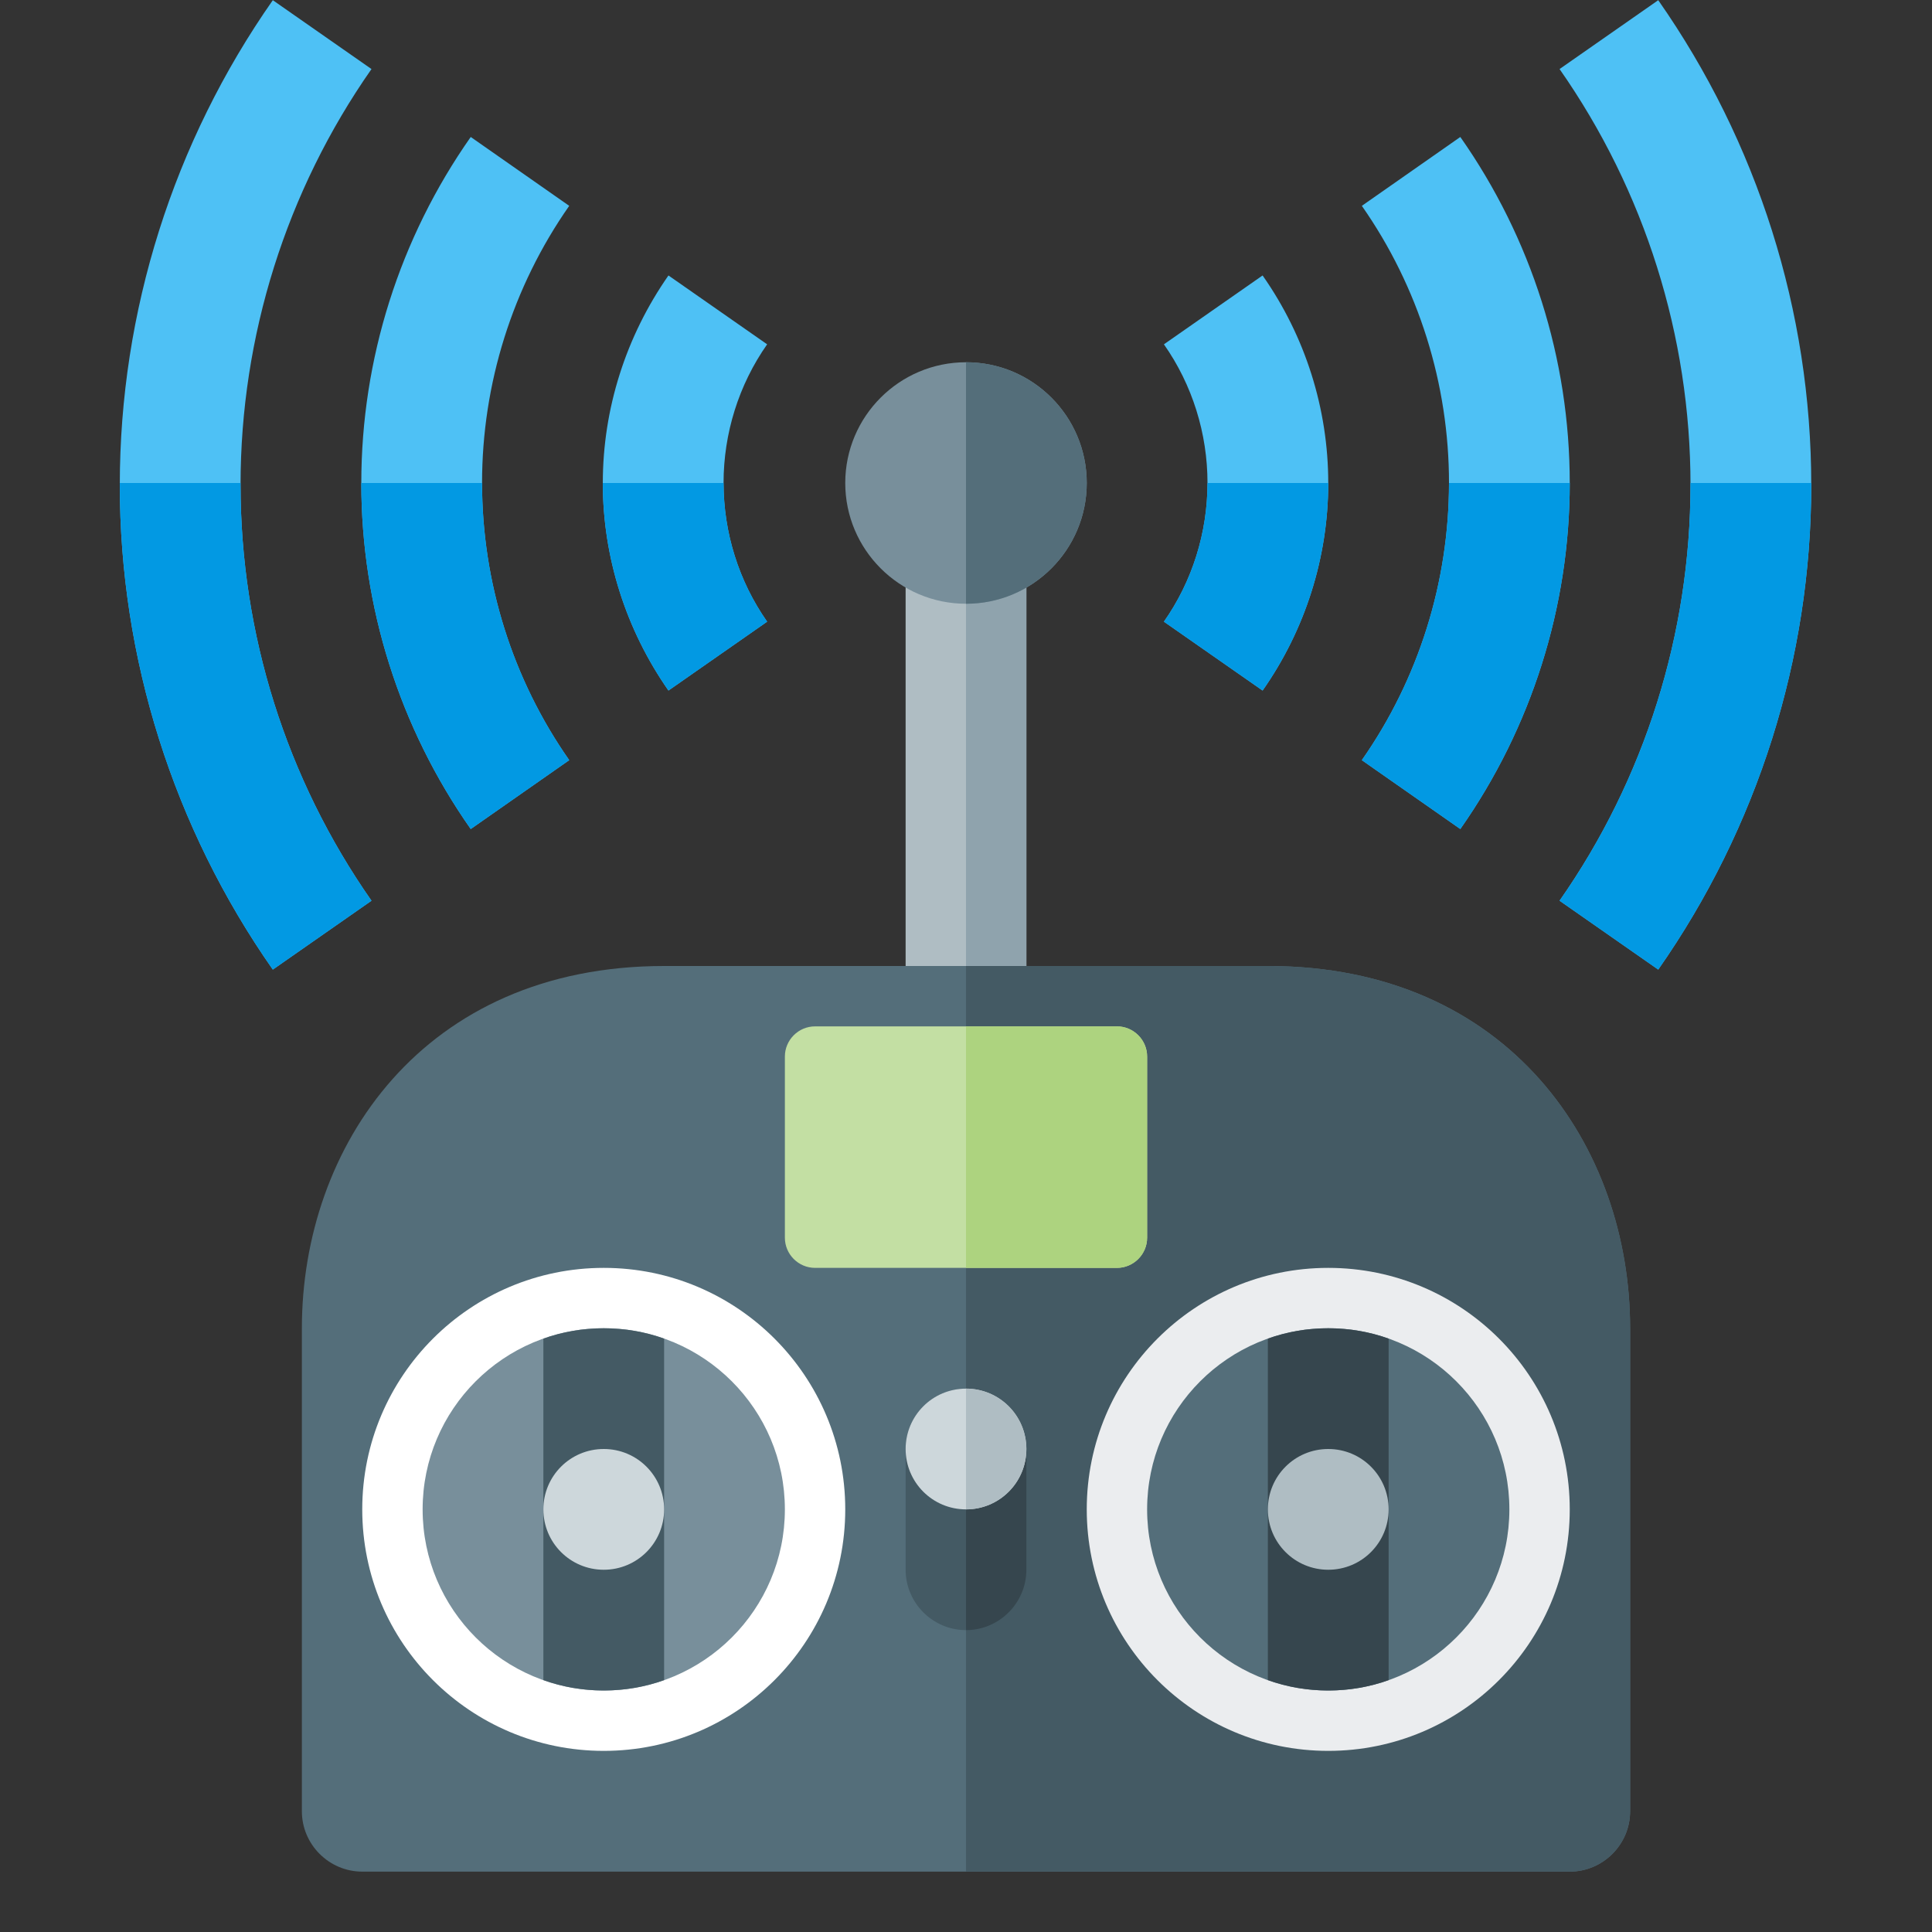 <svg version="1.1" xmlns="http://www.w3.org/2000/svg" xmlns:xlink="http://www.w3.org/1999/xlink" viewBox="0 0 512 512"><rect x="0" y="0" width="512" height="512" fill="#333333" stroke="none"/><g><polygon points="272,128 240,128 240,272 272,272" fill="#afbdc3" /><polygon points="272,128 256,128 256,272 272,272" fill="#8fa3ad" /><path d="M256,96c17.7,0 32,14.35 32,32c0,17.65 -14.3,32 -32,32c-17.65,0 -32,-14.35 -32,-32c0,-17.65 14.35,-32 32,-32z" fill="#788f9b" /><path d="M256,96c17.7,0 32,14.35 32,32c0,17.65 -14.3,32 -32,32l0,0l0,-64z" fill="#546e7a" /><path d="M439.45,0.05c26.35,37.65 40.55,82.5 40.55,128.45c0,45.95 -14.2,90.8 -40.55,128.45l-26.15,-18.25c22.6,-32.3 34.7,-70.8 34.7,-110.2c0,-39.4 -12.1,-77.9 -34.7,-110.2z M387,36.3c18.85,26.85 29,58.85 29,91.7c0,32.85 -10.15,64.85 -29,91.7l-26.1,-18.25c15.05,-21.5 23.1,-47.2 23.1,-73.45c0,-26.25 -8.05,-51.95 -23.1,-73.45z M334.6,73c11.3,16.1 17.4,35.3 17.4,55c0,19.7 -6.1,38.9 -17.4,55l-26.15,-18.25c7.55,-10.75 11.55,-23.65 11.55,-36.75c0,-13.1 -4,-26 -11.55,-36.75z M98.45,18.3c-22.6,32.3 -34.7,70.8 -34.7,110.2c0,39.4 12.1,77.9 34.7,110.2l-26.15,18.25c-26.35,-37.65 -40.55,-82.5 -40.55,-128.45c0,-45.95 14.2,-90.8 40.55,-128.45z M150.85,54.55c-15.05,21.5 -23.1,47.2 -23.1,73.45c0,26.25 8.05,51.95 23.1,73.45l-26.1,18.25c-18.85,-26.85 -29,-58.85 -29,-91.7c0,-32.85 10.15,-64.85 29,-91.7z M203.3,91.25c-7.55,10.75 -11.55,23.65 -11.55,36.75c0,13.1 4,26 11.55,36.75l-26.15,18.25c-11.25,-16.1 -17.4,-35.3 -17.4,-55c0,-19.7 6.15,-38.9 17.4,-55z" fill="#4ec1f5" /><path d="M480,128l0,0.5c0,45.95 -14.2,90.8 -40.55,128.45l-26.15,-18.25c22.6,-32.3 34.7,-70.8 34.7,-110.2l0,-0.5z M416,128c0,32.85 -10.15,64.85 -29,91.7l-26.1,-18.25c15.05,-21.5 23.1,-47.2 23.1,-73.45z M352,128c0,19.7 -6.1,38.9 -17.4,55l-26.15,-18.25c7.55,-10.75 11.55,-23.65 11.55,-36.75z M63.75,128l0,0.5c0,39.4 12.1,77.9 34.7,110.2l-26.15,18.25c-26.35,-37.65 -40.55,-82.5 -40.55,-128.45l0,-0.5z M127.75,128c0,26.25 8.05,51.95 23.1,73.45l-26.1,18.25c-18.85,-26.85 -29,-58.85 -29,-91.7z M191.75,128c0,13.1 4,26 11.55,36.75l-26.15,18.25c-11.25,-16.1 -17.4,-35.3 -17.4,-55z" fill="#0299e3" /><path d="M176,256l160,0c64,0 96,48 96,96l0,128c0,8.8 -7.2,16 -16,16l-320,0c-8.8,0 -16,-7.2 -16,-16l0,-128c0,-48 32,-96 96,-96z" fill="#546e7a" /><path d="M256,256l80,0c64,0 96,48 96,96l0,128c0,8.8 -7.2,16 -16,16l-160,0z" fill="#445a64" /><path d="M160,336c35.35,0 64,28.65 64,64c0,35.35 -28.65,64 -64,64c-35.35,0 -64,-28.65 -64,-64c0,-35.35 28.65,-64 64,-64z" fill="#ffffff" /><path d="M160,352c26.5,0 48,21.5 48,48c0,26.5 -21.5,48 -48,48c-26.5,0 -48,-21.5 -48,-48c0,-26.5 21.5,-48 48,-48z" fill="#788f9b" /><path d="M160,352c5.6,0 11,0.95 16,2.75l0,90.5c-5,1.8 -10.4,2.75 -16,2.75c-5.6,0 -11,-0.95 -16,-2.75l0,-90.5c5,-1.8 10.4,-2.75 16,-2.75z" fill="#445a64" /><path d="M352,336c35.35,0 64,28.65 64,64c0,35.35 -28.65,64 -64,64c-35.35,0 -64,-28.65 -64,-64c0,-35.35 28.65,-64 64,-64z" fill="#ebedef" /><path d="M352,352c26.5,0 48,21.5 48,48c0,26.5 -21.5,48 -48,48c-26.5,0 -48,-21.5 -48,-48c0,-26.5 21.5,-48 48,-48z" fill="#546e7a" /><path d="M352,352c5.6,0 11,0.95 16,2.75l0,90.5c-5,1.8 -10.4,2.75 -16,2.75c-5.6,0 -11,-0.95 -16,-2.75l0,-90.5c5,-1.8 10.4,-2.75 16,-2.75z" fill="#36464e" /><path d="M256,432c-8.8,0 -16,-7.2 -16,-16l0,-32c0,-8.8 7.2,-16 16,-16c8.8,0 16,7.2 16,16l0,32c0,8.8 -7.2,16 -16,16z" fill="#445a64" /><path d="M256,368c8.8,0 16,7.2 16,16l0,32c0,8.8 -7.2,16 -16,16z" fill="#36464e" /><path d="M256,368c8.85,0 16,7.15 16,16c0,8.85 -7.15,16 -16,16c-8.85,0 -16,-7.15 -16,-16c0,-8.85 7.15,-16 16,-16z" fill="#cdd7db" /><path d="M256,368c8.85,0 16,7.15 16,16c0,8.85 -7.15,16 -16,16z" fill="#afbdc3" /><path d="M216,272l80,0c4.4,0 8,3.6 8,8l0,48c0,4.4 -3.6,8 -8,8l-80,0c-4.4,0 -8,-3.6 -8,-8l0,-48c0,-4.4 3.6,-8 8,-8z" fill="#c3dfa3" /><path d="M256,272l40,0c4.4,0 8,3.6 8,8l0,48c0,4.4 -3.6,8 -8,8l-40,0z" fill="#add37f" /><path d="M160,384c8.85,0 16,7.15 16,16c0,8.85 -7.15,16 -16,16c-8.85,0 -16,-7.15 -16,-16c0,-8.85 7.15,-16 16,-16z" fill="#cdd7db" /><path d="M352,384c8.85,0 16,7.15 16,16c0,8.85 -7.15,16 -16,16c-8.85,0 -16,-7.15 -16,-16c0,-8.85 7.15,-16 16,-16z" fill="#afbdc3" /></g></svg>